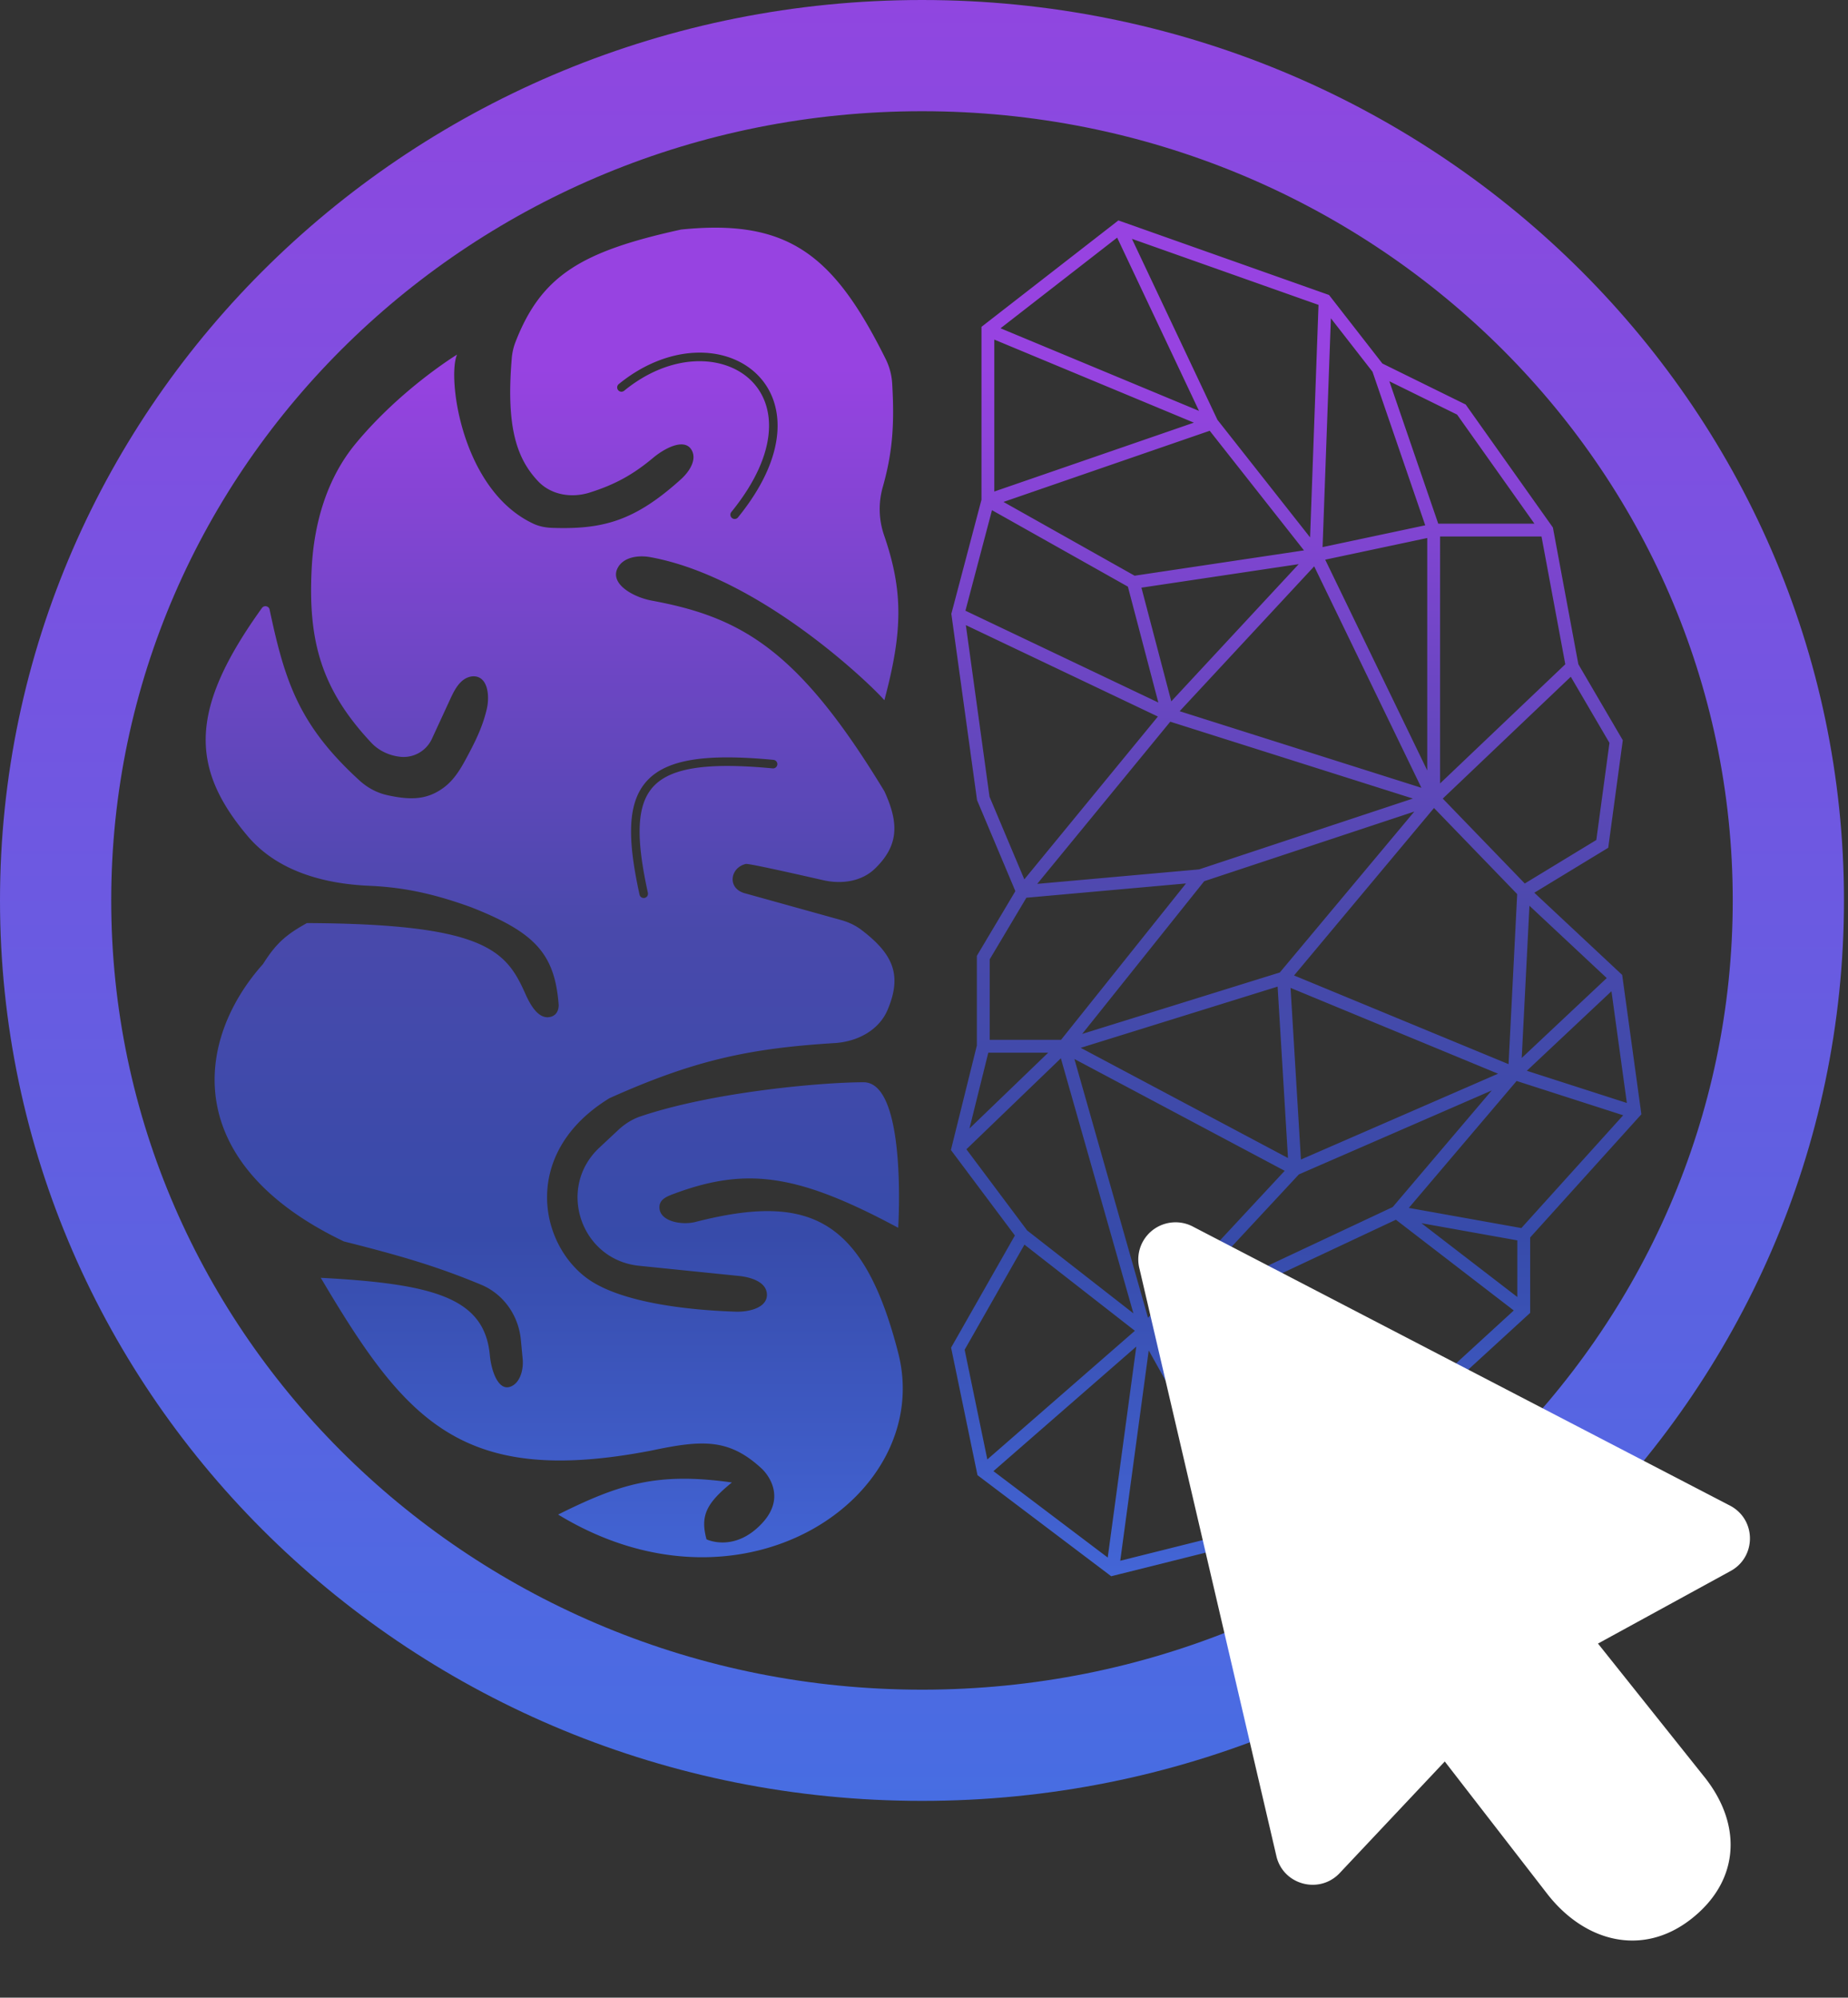 <svg xmlns="http://www.w3.org/2000/svg" width="432" height="467" fill="none"><rect width="100%" height="100%" fill="#333333" stroke="none"/><path fill="url(#a)" fill-rule="evenodd" d="m262.213 51.805-.773-.274-.648.504-30.775 23.92-.58.451v40.408l-6.969 26.391-.077.291.041.297 5.939 43.059.027.195.077.182 8.884 21.096-8.791 14.765-.211.355v20.961l-5.895 23.743-.171.691.426.57 14.529 19.413-14.632 25.726-.279.491.114.554 5.939 28.706.115.552.45.34 30.236 22.859.572.432.696-.174 34.015-8.505 1.136-.284v-14.401l29.699-8.721.334-.098.257-.235 31.315-28.706.487-.446v-17.625l25.53-28.277.467-.519-.095-.691-4.319-31.364-.073-.527-.389-.364-20.153-18.85 16.669-10.136.611-.372.096-.708 3.239-23.922.07-.512-.261-.446-10.127-17.317-5.891-31.638-.061-.324-.19-.269-19.978-28.174-.22-.31-.341-.168-19.128-9.416-12.206-15.676-.27-.346-.413-.147-48.054-17.01Zm-36.527 90.964 6.206-23.502 31.771 17.875 7.117 27.093-45.094-21.466Zm48.123 21.189-6.981-26.576 36.766-5.498-29.785 32.074Zm1.953 2.305 31.451-33.867 25.062 51.769-56.513-17.902Zm-2.195 2.452 56.71 17.964-49.974 16.563-37.84 3.387 31.104-37.914Zm-33.634 41.152 37.313-3.339-29.213 36.561h-16.676V224.27l8.576-14.403Zm-13.304 53.95 18.406-17.728H231.03l-4.401 17.728Zm13.488 23.835-14.204-18.98 22.082-21.269 16.958 59.626-24.836-19.377Zm28.25 20.414-17.206-60.498 49.158 26.135-31.952 34.363Zm81.833-57.062-46.085 20.06-2.426-40.12 48.511 20.06Zm-14.976-62.115-32.716 39.147 50.142 20.734 2.019-39.754-19.445-20.127Zm-9.653 93.287 23.144-27.253-45.082 19.623-29.609 31.841 51.547-24.211Zm-94.765 59.002 34.49-30.076-25.814-20.141-13.98 24.579 5.304 25.638Zm28.145 22.932-26.716-20.197 33.395-29.122-6.679 49.319Zm32.891-6.741-29.965 7.493 6.659-49.171 23.306 41.678Zm.766-4.776-21.527-38.496 49.322 20.615-26.717 7.845-1.078.316v9.72Zm-21.258-41.635 53.228 22.247 29.293-26.852-27.557-21.211-54.964 25.816Zm83.35-20.992v13.24l-22.412-17.252 22.412 4.012Zm.944-2.878-26.309-4.71 25.2-29.675 24.913 8.019-23.804 26.366Zm1.277-36.768 23.384 7.527-3.598-26.123-19.786 18.596Zm-1.194-2.995 19.877-18.68-18.07-16.902-1.807 35.582Zm-18.455-60.634 19.173 19.846 16.722-10.169 3.074-22.7-9.041-15.46-29.928 28.483Zm23.081-61.271 5.562 29.869-29.272 27.859V125.42h23.71Zm-78.849 80.584 49.109-16.276-31.433 37.613-46.201 14.364 28.525-35.701Zm19.584 64.71-48.453-25.76 46.031-14.312 2.422 40.072Zm32.555-144.942v54.334l-23.852-49.269 23.852-5.065Zm-50.851-25.071 22.037 27.965-39.59 5.92-30.658-17.248 48.211-16.637Zm-50.355-21.312v35.516l46.654-16.1-46.654-19.416Zm28.719-23.837 19.134 40.502-46.4-19.31 27.266-21.193Zm23.437 42.588-19.985-42.305 43.619 15.44-1.971 54.354-21.663-27.489Zm24.582 29.76 1.941-53.496 9.731 12.497 12.327 35.903-23.999 5.096Zm27.039-5.48-11.43-33.291 15.834 7.794 18.079 25.497h-22.483Zm-65.538 45.089-31.223 38.059-8.137-19.322-5.532-40.108 44.892 21.371Zm-63.943-3.811c-2.051-2.525-28.467-28.664-54.696-33.448-2.687-.491-6.013-.083-7.47 2.227-2.414 3.827 3.345 7.11 7.794 7.931 21.111 3.9 34.404 11.625 54.372 44.553 3.501 7.59 3.309 12.745-2.168 18.075-3.144 3.06-7.813 3.707-12.091 2.737-7.989-1.811-17.496-3.953-18.137-3.801-3.732.883-4.439 5.863 0 6.91l22.23 6.186c1.726.48 3.375 1.23 4.8 2.314 7.434 5.658 9.566 10.552 6.129 18.686-2.045 4.838-7.143 7.459-12.386 7.779-20.177 1.232-33.037 4.094-52.629 12.878-20.35 12.449-16.737 33.49-5.399 41.995 8.378 6.285 26.19 7.636 34.92 7.913 3.225.102 7.536-.989 7.273-4.206-.228-2.787-3.761-3.862-6.543-4.145l-23.319-2.375c-13.664-1.392-19.339-18.221-9.308-27.603l4.431-4.144c1.496-1.4 3.237-2.515 5.178-3.171 17.044-5.759 42.47-7.985 52.159-7.985 10.259 0 8.099 34.021 8.099 34.021-23.174-12.437-35.173-14.295-52.085-8.071l-.102.038c-1.912.703-3.738 1.374-3.624 3.41.179 3.199 5.295 4.054 8.399 3.261 26.48-6.769 39.266-1.101 47.412 30.6 8.576 33.376-36.052 64.264-79.499 37.799 14.442-7.192 23.22-9.945 40.624-7.499-5.992 4.879-7.426 7.778-5.939 13.29 0 0 6.479 3.189 12.959-3.721 6.479-6.911 0-12.758 0-12.758-7.693-7.166-13.944-6.79-25.917-4.253-44.227 8.498-57.367-6.84-77.21-40.401 26.593 1.404 38.294 4.741 39.519 18.091.352 3.837 2.174 9.101 5.435 7.05 1.831-1.151 2.448-3.988 2.243-6.142l-.43-4.521c-.54-5.672-4.037-10.682-9.298-12.87-10.132-4.214-18.595-6.725-32.069-10.113-38.22-18.285-34.904-46.936-18.897-64.853 3.113-4.952 5.47-6.898 10.258-9.569 41.819.187 46.585 6.466 51.087 16.589 1.207 2.714 3.205 6.176 6.039 5.286 1.029-.324 1.726-1.236 1.726-2.738-.913-11.955-5.488-16.958-20.517-22.858-9.479-3.434-16.44-4.675-23.831-4.999-10.678-.468-21.485-3.463-28.375-11.633-13.559-16.077-13.577-29.76 3.361-53.308.505-.702 1.61-.474 1.789.372 3.58 16.98 6.95 27.105 21.006 39.954 1.836 1.678 4.068 2.893 6.496 3.431 5.709 1.265 9.529 1.034 13.374-1.899 2.127-1.623 3.592-3.936 4.869-6.288 2.194-4.042 4.029-7.668 5.02-11.948.703-3.033.283-7.378-2.818-7.64a3.421 3.421 0 0 0-1.121.098c-2.249.563-3.513 2.855-4.484 4.959l-2.575 5.577-1.836 3.977a7.29 7.29 0 0 1-7.459 4.186c-2.55-.295-4.956-1.413-6.711-3.286-11.78-12.574-14.821-23.93-13.92-40.927.555-10.486 3.578-20.91 10.273-28.999 10.622-12.836 23.702-20.802 23.702-20.802-2.347 5.22.998 31.708 17.883 39.55 1.359.631 2.857.902 4.354.954 11.933.413 19.353-1.655 30.094-11.354 1.812-1.637 3.635-4.26 2.669-6.503-1.457-3.383-6.308-.902-9.135 1.46-4.578 3.825-8.758 6.227-14.886 8.153-4.206 1.322-8.964.57-12.005-2.623-5.337-5.603-7.466-13.35-6.191-28.746a13.6 13.6 0 0 1 .859-3.798c6.051-15.6 15.426-21.211 38.731-26.33 25.105-2.566 35.735 5.964 47.817 30.261a14.807 14.807 0 0 1 1.523 5.69c.611 10.214-.047 16.637-2.208 24.292a18.805 18.805 0 0 0 .32 11.238c4.517 13.107 4.354 22.512.062 38.557Zm-60.827-72.353c10.808-8.824 22.797-8.513 29.143-2.884 3.164 2.807 5.029 7.002 4.685 12.285-.345 5.306-2.927 11.759-8.78 18.962a1 1 0 0 0 1.552 1.261c6.026-7.415 8.844-14.252 9.224-20.093.381-5.863-1.702-10.672-5.354-13.911-7.288-6.465-20.405-6.42-31.734 2.83a1 1 0 1 0 1.264 1.55Zm3.643 101.724c-.183 4.131.513 9.294 1.908 15.647a1 1 0 0 1-1.954.429c-1.406-6.407-2.146-11.772-1.952-16.164.194-4.405 1.332-7.928 3.773-10.533 2.434-2.598 6.032-4.144 10.856-4.874 4.822-.73 10.97-.661 18.629.061a.999.999 0 1 1-.187 1.991c-7.599-.716-13.559-.769-18.142-.075-4.582.694-7.685 2.118-9.696 4.264-2.004 2.139-3.054 5.135-3.235 9.254Z" clip-rule="evenodd"/><path stroke="url(#b)" stroke-width="26" d="M418.058 210.5c0 108.789-90.384 197.5-202.529 197.5S13 319.289 13 210.5 103.384 13 215.529 13s202.529 88.711 202.529 197.5Z"/><path fill="#fff" d="M274.161 285.765a8.72 8.72 0 0 0-6.445 3.61 8.65 8.65 0 0 0-1.337 7.246l32.054 137.525c1.756 6.652 10.209 8.708 14.85 3.612l24.455-25.971 11.975 15.472 11.975 15.472c8.76 11.267 22.189 14.741 33.5 6 11.312-8.741 12.26-21.733 3.5-33l-25.134-31.508 30.873-16.894c6.108-3.209 6.22-11.885.201-15.24l-125.59-65.251a8.707 8.707 0 0 0-4.877-1.073Z"/><defs><linearGradient id="a" x1="216.365" x2="216.365" y1="52.582" y2="367.474" gradientUnits="userSpaceOnUse"><stop offset=".107" stop-color="#9743E1"/><stop offset=".524" stop-color="#4949AB"/><stop offset=".75" stop-color="#374BAA"/><stop offset="1" stop-color="#4365D6"/></linearGradient><linearGradient id="b" x1="215.529" x2="215.529" y1="0" y2="421" gradientUnits="userSpaceOnUse"><stop stop-color="#9046E0"/><stop offset="1" stop-color="#476DE2"/></linearGradient></defs></svg>